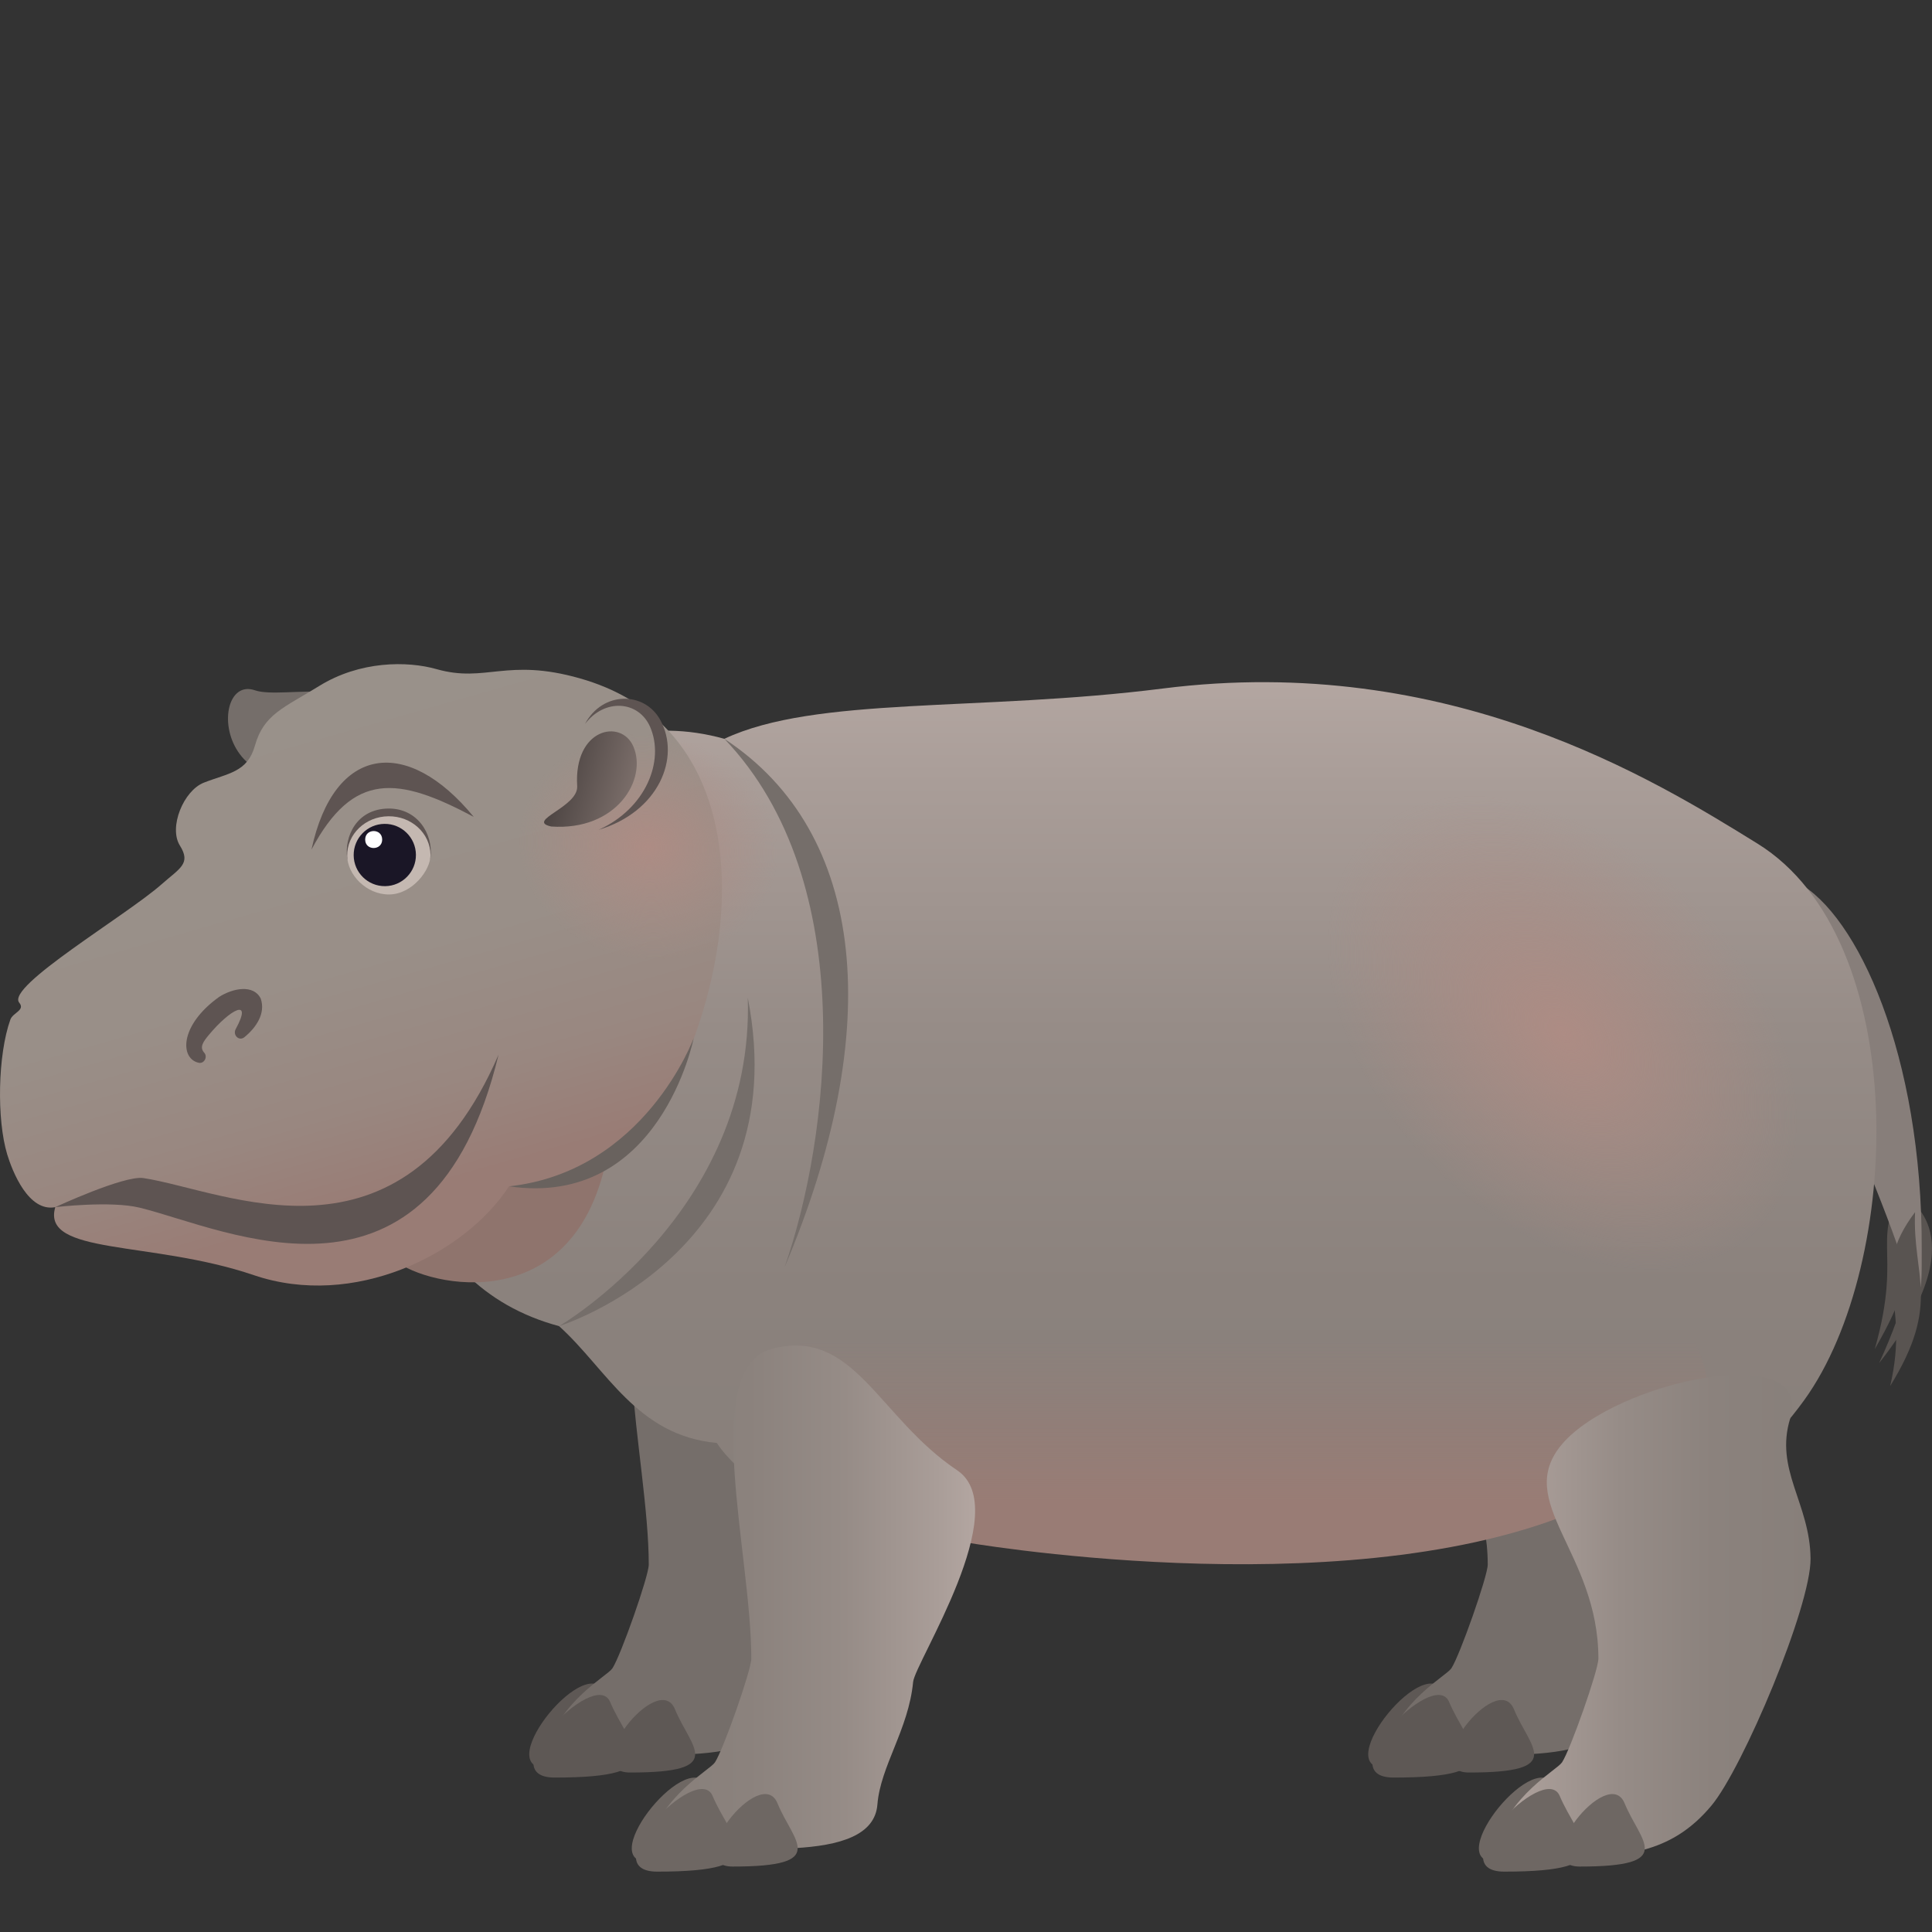 <?xml version="1.0" encoding="utf-8"?>
<!-- Generator: Adobe Illustrator 15.0.0, SVG Export Plug-In . SVG Version: 6.00 Build 0)  -->
<!DOCTYPE svg PUBLIC "-//W3C//DTD SVG 1.1//EN" "http://www.w3.org/Graphics/SVG/1.1/DTD/svg11.dtd">
<svg version="1.1" id="Layer_1" xmlns:x="http://ns.adobe.com/Extensibility/1.0/" xmlns:i="http://ns.adobe.com/AdobeIllustrator/10.0/" xmlns:graph="http://ns.adobe.com/Graphs/1.0/"
	 xmlns="http://www.w3.org/2000/svg" xmlns:xlink="http://www.w3.org/1999/xlink" xmlns:a="http://ns.adobe.com/AdobeSVGViewerExtensions/3.0/"
	 x="0px" y="0px" width="64px" height="64px" viewBox="0 0 64 64" enable-background="new 0 0 64 64" xml:space="preserve">
<rect x="0" y="0" width="64" height="64" fill="#333333" stroke="none"/>
<path fill="#595451" d="M62.248,45.154c3.329-4.236,0.89-5.479,0.89-5.479S64.123,41.094,62.248,45.154z"/>
<path fill="#595451" d="M62.104,44.691c0.986-3.457-0.312-3.701,1.232-5.656C62.636,41.498,64.059,41.314,62.104,44.691z"/>
<path fill="#877E7A" d="M63.66,41.381c0.019-6.461-2.141-11.084-4.102-12.143c-2.711-1.463,1.706,7.512,3.267,11.94
	C63.708,43.682,63.656,42.807,63.66,41.381z"/>
<path fill="#595451" d="M62.614,45.914c0.688-2.934-0.753-3.67,0.825-5.76C63.345,42.281,64.319,43.156,62.614,45.914z"/>
<path fill="#5E5855" d="M47.871,56.139c-0.557-1.582-3.809,2.424-2.01,2.424C49.172,58.563,48.401,57.658,47.871,56.139z"/>
<path fill="#756E6A" d="M48.078,44.725c-1.627,1.914,1.205,3.572,1.205,7.105c0,0.381-0.926,3.012-1.204,3.434
	c-0.18,0.27-1.731,1.053-2.218,2.754c2.956,0,7.439,0.689,7.6-1.357c0.1-1.27,1.995-3.494,2.145-5.066
	c0.062-0.65,0.4-7.699-1.182-8.24C52.022,42.535,49.86,42.629,48.078,44.725z"/>
<path fill="#5E5855" d="M47.994,56.359c-0.521-1.111-3.993,2.525-1.829,2.525C50.15,58.885,48.634,57.887,47.994,56.359z"/>
<path fill="#5E5855" d="M50.152,56.623c-0.544-1.332-3.245,2.094-1.486,2.094C51.902,58.719,50.672,57.898,50.152,56.623z"/>
<path fill="#5E5855" d="M20.079,56.139c-0.557-1.582-3.809,2.424-2.01,2.424C21.38,58.563,20.609,57.658,20.079,56.139z"/>
<path fill="#756E6A" d="M22.193,41.561c-2.425,0.623-0.702,6.736-0.702,10.27c0,0.381-0.926,3.012-1.204,3.434
	c-0.18,0.27-1.731,1.053-2.218,2.754c2.956,0,7.439,0.689,7.6-1.357c0.1-1.27,1.033-2.488,1.183-4.059
	c0.062-0.652,3.371-5.73,1.46-7.012C25.694,43.838,24.903,40.867,22.193,41.561z"/>
<path fill="#5E5855" d="M20.202,56.359c-0.521-1.111-3.992,2.525-1.829,2.525C22.358,58.885,20.842,57.887,20.202,56.359z"/>
<path fill="#5E5855" d="M22.36,56.623c-0.544-1.332-3.245,2.094-1.486,2.094C24.11,58.719,22.88,57.898,22.36,56.623z"/>
<linearGradient id="SVGID_1_" gradientUnits="userSpaceOnUse" x1="37.665" y1="51.543" x2="37.665" y2="22.583">
	<stop  offset="0" style="stop-color:#877F7A"/>
	<stop  offset="0.31" style="stop-color:#8B827D"/>
	<stop  offset="0.602" style="stop-color:#968C87"/>
	<stop  offset="0.884" style="stop-color:#A99D98"/>
	<stop  offset="1" style="stop-color:#B3A6A1"/>
	<a:midPointStop  offset="0" style="stop-color:#877F7A"/>
	<a:midPointStop  offset="0.72" style="stop-color:#877F7A"/>
	<a:midPointStop  offset="1" style="stop-color:#B3A6A1"/>
</linearGradient>
<path fill="url(#SVGID_1_)" d="M23.995,24.474c-9.938-2.771-15.623,16.731-5.475,19.456c1.575,1.416,2.565,3.627,5.225,3.869
	c1.381,2.096,6.426,4.172,8.752,3.074c0,0,9.937,2.215,18.004-0.938c0,0,5.273,1.975,9.267-3.555
	c3.275-4.537,3.569-15.269-1.551-18.436c-3.396-2.1-10.2-6.337-19.698-5.136C32.427,23.58,27.023,23.052,23.995,24.474z"/>
<linearGradient id="SVGID_2_" gradientUnits="userSpaceOnUse" x1="41.488" y1="49.769" x2="41.488" y2="40.92">
	<stop  offset="0" style="stop-color:#997C75"/>
	<stop  offset="0.606" style="stop-color:#997C75;stop-opacity:0"/>
	<a:midPointStop  offset="0" style="stop-color:#997C75"/>
	<a:midPointStop  offset="0.42" style="stop-color:#997C75"/>
	<a:midPointStop  offset="0.606" style="stop-color:#997C75;stop-opacity:0"/>
</linearGradient>
<path fill="url(#SVGID_2_)" d="M31.834,51.068c0,0,12.384,2.191,20.146-0.918c0,0,4.999-1.541,4.55-4.514
	c-1.304-8.627-37.168-10.418-28.862,1.473C28.895,48.865,31.834,51.068,31.834,51.068z"/>
<path fill="#756E6A" d="M25.989,41.982c3.33-7.85,2.746-14.397-1.994-17.508C28.54,29.226,27.48,37.707,25.989,41.982z"/>
<path fill="#756E6A" d="M18.521,43.93c0,0,7.897-2.473,6.25-10.879C24.997,40.15,18.521,43.93,18.521,43.93z"/>
<radialGradient id="SVGID_3_" cx="-148.071" cy="25.753" r="9.152" gradientTransform="matrix(0.708 0.711 -0.476 0.481 168.881 127.102)" gradientUnits="userSpaceOnUse">
	<stop  offset="0" style="stop-color:#AD8C84"/>
	<stop  offset="1" style="stop-color:#AD8C84;stop-opacity:0"/>
	<a:midPointStop  offset="0" style="stop-color:#AD8C84"/>
	<a:midPointStop  offset="0.473" style="stop-color:#AD8C84"/>
	<a:midPointStop  offset="1" style="stop-color:#AD8C84;stop-opacity:0"/>
</radialGradient>
<path fill="url(#SVGID_3_)" d="M58.227,40.734c-2.408,2.434-7.263,1.492-10.843-2.102c-3.579-3.594-4.529-8.477-2.12-10.91
	c2.407-2.432,7.263-1.491,10.843,2.102C59.686,33.42,60.635,38.305,58.227,40.734z"/>
<path fill="#6E6763" d="M23.476,59.256c-0.557-1.582-3.81,2.422-2.011,2.422C24.775,61.678,24.005,60.773,23.476,59.256z"/>
<linearGradient id="SVGID_4_" gradientUnits="userSpaceOnUse" x1="21.465" y1="52.908" x2="32.301" y2="52.908">
	<stop  offset="0" style="stop-color:#877F7A"/>
	<stop  offset="0.31" style="stop-color:#8B827D"/>
	<stop  offset="0.602" style="stop-color:#968C87"/>
	<stop  offset="0.884" style="stop-color:#A99D98"/>
	<stop  offset="1" style="stop-color:#B3A6A1"/>
	<a:midPointStop  offset="0" style="stop-color:#877F7A"/>
	<a:midPointStop  offset="0.72" style="stop-color:#877F7A"/>
	<a:midPointStop  offset="1" style="stop-color:#B3A6A1"/>
</linearGradient>
<path fill="url(#SVGID_4_)" d="M25.589,44.676c-2.425,0.623-0.701,6.736-0.701,10.27c0,0.381-0.927,3.012-1.204,3.434
	c-0.181,0.27-1.732,1.055-2.219,2.754c2.956,0,7.439,0.689,7.6-1.357c0.1-1.27,1.033-2.488,1.183-4.059
	c0.062-0.65,3.371-5.73,1.46-7.012C29.09,46.953,28.299,43.982,25.589,44.676z"/>
<path fill="#6E6763" d="M23.598,59.475C23.076,58.363,19.605,62,21.77,62C25.754,62,24.238,61.004,23.598,59.475z"/>
<path fill="#6E6763" d="M25.756,59.738c-0.544-1.33-3.244,2.094-1.486,2.094C27.506,61.832,26.276,61.014,25.756,59.738z"/>
<path fill="#6E6763" d="M51.537,59.256c-0.557-1.582-3.809,2.422-2.01,2.422C52.838,61.678,52.067,60.773,51.537,59.256z"/>
<linearGradient id="SVGID_5_" gradientUnits="userSpaceOnUse" x1="49.527" y1="53.514" x2="59.977" y2="53.514">
	<stop  offset="0" style="stop-color:#B3A6A1"/>
	<stop  offset="0.116" style="stop-color:#A99D98"/>
	<stop  offset="0.398" style="stop-color:#968C87"/>
	<stop  offset="0.69" style="stop-color:#8B827D"/>
	<stop  offset="1" style="stop-color:#877F7A"/>
	<a:midPointStop  offset="0" style="stop-color:#B3A6A1"/>
	<a:midPointStop  offset="0.28" style="stop-color:#B3A6A1"/>
	<a:midPointStop  offset="1" style="stop-color:#877F7A"/>
</linearGradient>
<path fill="url(#SVGID_5_)" d="M51.745,47.84c-1.628,1.914,1.204,3.572,1.204,7.105c0,0.381-0.926,3.012-1.204,3.434
	c-0.18,0.27-1.731,1.055-2.218,2.754c4.05,0.77,5.856,0.25,7.168-1.322c1.041-1.248,3.299-6.604,3.282-8.182
	c-0.019-1.836-1.203-2.943-0.672-4.65C60.121,44.355,53.526,45.744,51.745,47.84z"/>
<path fill="#6E6763" d="M51.66,59.475C51.139,58.363,47.668,62,49.831,62C53.816,62,52.3,61.004,51.66,59.475z"/>
<path fill="#6E6763" d="M53.818,59.738c-0.544-1.33-3.245,2.094-1.486,2.094C55.568,61.832,54.338,61.014,53.818,59.738z"/>
<path fill="#756E6A" d="M8.445,22.867c-1.738-0.603-1.306,5.492,4.639,1.563C12.52,22.169,9.41,23.199,8.445,22.867z"/>
<path fill="#8F746D" d="M12.999,41.676c0.82,0.855,5.791,2.164,7.031-3.016C17.056,37.129,15.237,38.742,12.999,41.676z"/>
<linearGradient id="SVGID_6_" gradientUnits="userSpaceOnUse" x1="-58.273" y1="50.092" x2="-68.754" y2="33.146" gradientTransform="matrix(0.962 0.272 -0.272 0.962 84.181 9.18)">
	<stop  offset="0.109" style="stop-color:#997C75"/>
	<stop  offset="0.271" style="stop-color:#998780"/>
	<stop  offset="0.504" style="stop-color:#998F88"/>
	<stop  offset="1" style="stop-color:#99918A"/>
	<a:midPointStop  offset="0.109" style="stop-color:#997C75"/>
	<a:midPointStop  offset="0.163" style="stop-color:#997C75"/>
	<a:midPointStop  offset="1" style="stop-color:#99918A"/>
</linearGradient>
<path fill="url(#SVGID_6_)" d="M14.465,22.167c-0.973-0.277-2.541-0.28-3.896,0.56C9.4,23.449,8.736,23.66,8.444,24.703
	c-0.248,0.885-0.891,0.909-1.69,1.223c-0.672,0.262-1.174,1.479-0.795,2.084c0.379,0.602-0.004,0.75-0.604,1.281
	c-1.188,1.049-5.164,3.385-4.718,3.924c0.208,0.252-0.211,0.328-0.294,0.561c-0.415,1.16-0.458,3.301-0.103,4.469
	c0.171,0.559,0.7,1.912,1.591,1.744c-0.47,1.6,3.182,1.098,6.577,2.252c3.298,1.121,6.961-0.662,8.453-2.941
	c1.421,0.064,4.791,0.027,6.517-6.123c1.184-4.221,0.673-9.33-4.167-10.705C16.779,21.78,16.098,22.629,14.465,22.167z"/>
<path fill="#5E5452" d="M15.694,27.061c-2.196-2.677-4.626-2.401-5.376,1.083C11.705,25.538,13.188,25.724,15.694,27.061z"/>
<path fill="#5E5452" d="M4.75,39.025c-0.635-0.096-2.919,0.963-2.919,0.963s1.837-0.217,2.795,0.018
	c2.86,0.695,9.667,4.121,11.889-5.068C13.297,42.385,7.465,39.438,4.75,39.025z"/>
<path fill="#69625E" d="M16.861,39.299c5.011,0.727,6.118-4.91,6.118-4.91S21.356,38.811,16.861,39.299z"/>
<path fill="#5E5452" d="M8.638,33.082c-0.235-0.482-0.922-0.35-1.381-0.057c-1.324,0.949-1.296,2.051-0.67,2.182
	c0.179,0.035,0.301-0.201,0.177-0.336c-0.166-0.182-0.025-0.371,0.149-0.582c0.709-0.854,1.476-1.266,0.895-0.199
	c-0.106,0.199,0.11,0.41,0.286,0.27C8.482,34.045,8.805,33.574,8.638,33.082z"/>
<radialGradient id="SVGID_7_" cx="-34.23" cy="-69.218" r="5.484" gradientTransform="matrix(0.773 0.143 -0.122 0.668 39.479 79.192)" gradientUnits="userSpaceOnUse">
	<stop  offset="0" style="stop-color:#AD8C84"/>
	<stop  offset="1" style="stop-color:#AD8C84;stop-opacity:0"/>
	<a:midPointStop  offset="0" style="stop-color:#AD8C84"/>
	<a:midPointStop  offset="0.473" style="stop-color:#AD8C84"/>
	<a:midPointStop  offset="1" style="stop-color:#AD8C84;stop-opacity:0"/>
</radialGradient>
<path fill="url(#SVGID_7_)" d="M25.724,28.827c-0.37,2.022-2.569,3.312-4.91,2.878c-2.342-0.435-3.938-2.427-3.567-4.45
	c0.37-2.022,2.567-3.313,4.909-2.879C24.496,24.81,26.093,26.803,25.724,28.827z"/>
<path fill="#5E5452" d="M21.873,23.851c-0.522-0.955-1.913-0.965-2.495,0.133c0.649-0.858,1.773-0.778,2.157,0.092
	c0.494,1.134-0.147,2.714-1.707,3.413C21.819,26.894,22.558,25.099,21.873,23.851z"/>
<linearGradient id="SVGID_8_" gradientUnits="userSpaceOnUse" x1="-24.355" y1="133.74" x2="-26.7" y2="134.584" gradientTransform="matrix(0.976 0.005 -0.129 -0.79 61.907 131.964)">
	<stop  offset="0" style="stop-color:#7A6D69"/>
	<stop  offset="1" style="stop-color:#4C4442"/>
	<a:midPointStop  offset="0" style="stop-color:#7A6D69"/>
	<a:midPointStop  offset="0.5" style="stop-color:#7A6D69"/>
	<a:midPointStop  offset="1" style="stop-color:#4C4442"/>
</linearGradient>
<path fill="url(#SVGID_8_)" d="M18.259,27.379c2.162,0.154,3.2-1.559,2.719-2.657c-0.403-0.919-1.976-0.599-1.858,1.319
	C19.163,26.738,17.399,27.188,18.259,27.379z"/>
<path fill="#5E5452" d="M12.864,26.784c-1.059,0.014-1.463,0.933-1.362,1.646c0.074,0.53,2.698,0.501,2.76-0.03
	C14.352,27.625,13.83,26.774,12.864,26.784z"/>
<path fill="#C4B8B1" d="M12.867,27.04c-0.765,0.008-1.374,0.593-1.366,1.31c0.006,0.618,0.629,1.288,1.394,1.28
	c0.762-0.008,1.372-0.807,1.366-1.31C14.253,27.603,13.629,27.032,12.867,27.04z"/>
<path fill="#1A1626" d="M12.737,27.292c0.568-0.006,1.035,0.451,1.041,1.021c0.006,0.568-0.45,1.035-1.019,1.042
	c-0.571,0.006-1.037-0.451-1.043-1.02C11.71,27.765,12.166,27.297,12.737,27.292z"/>
<path fill="#FFFFFF" d="M12.66,27.809c0.004,0.372-0.559,0.379-0.563,0.007C12.093,27.439,12.656,27.432,12.66,27.809z"/>
</svg>
